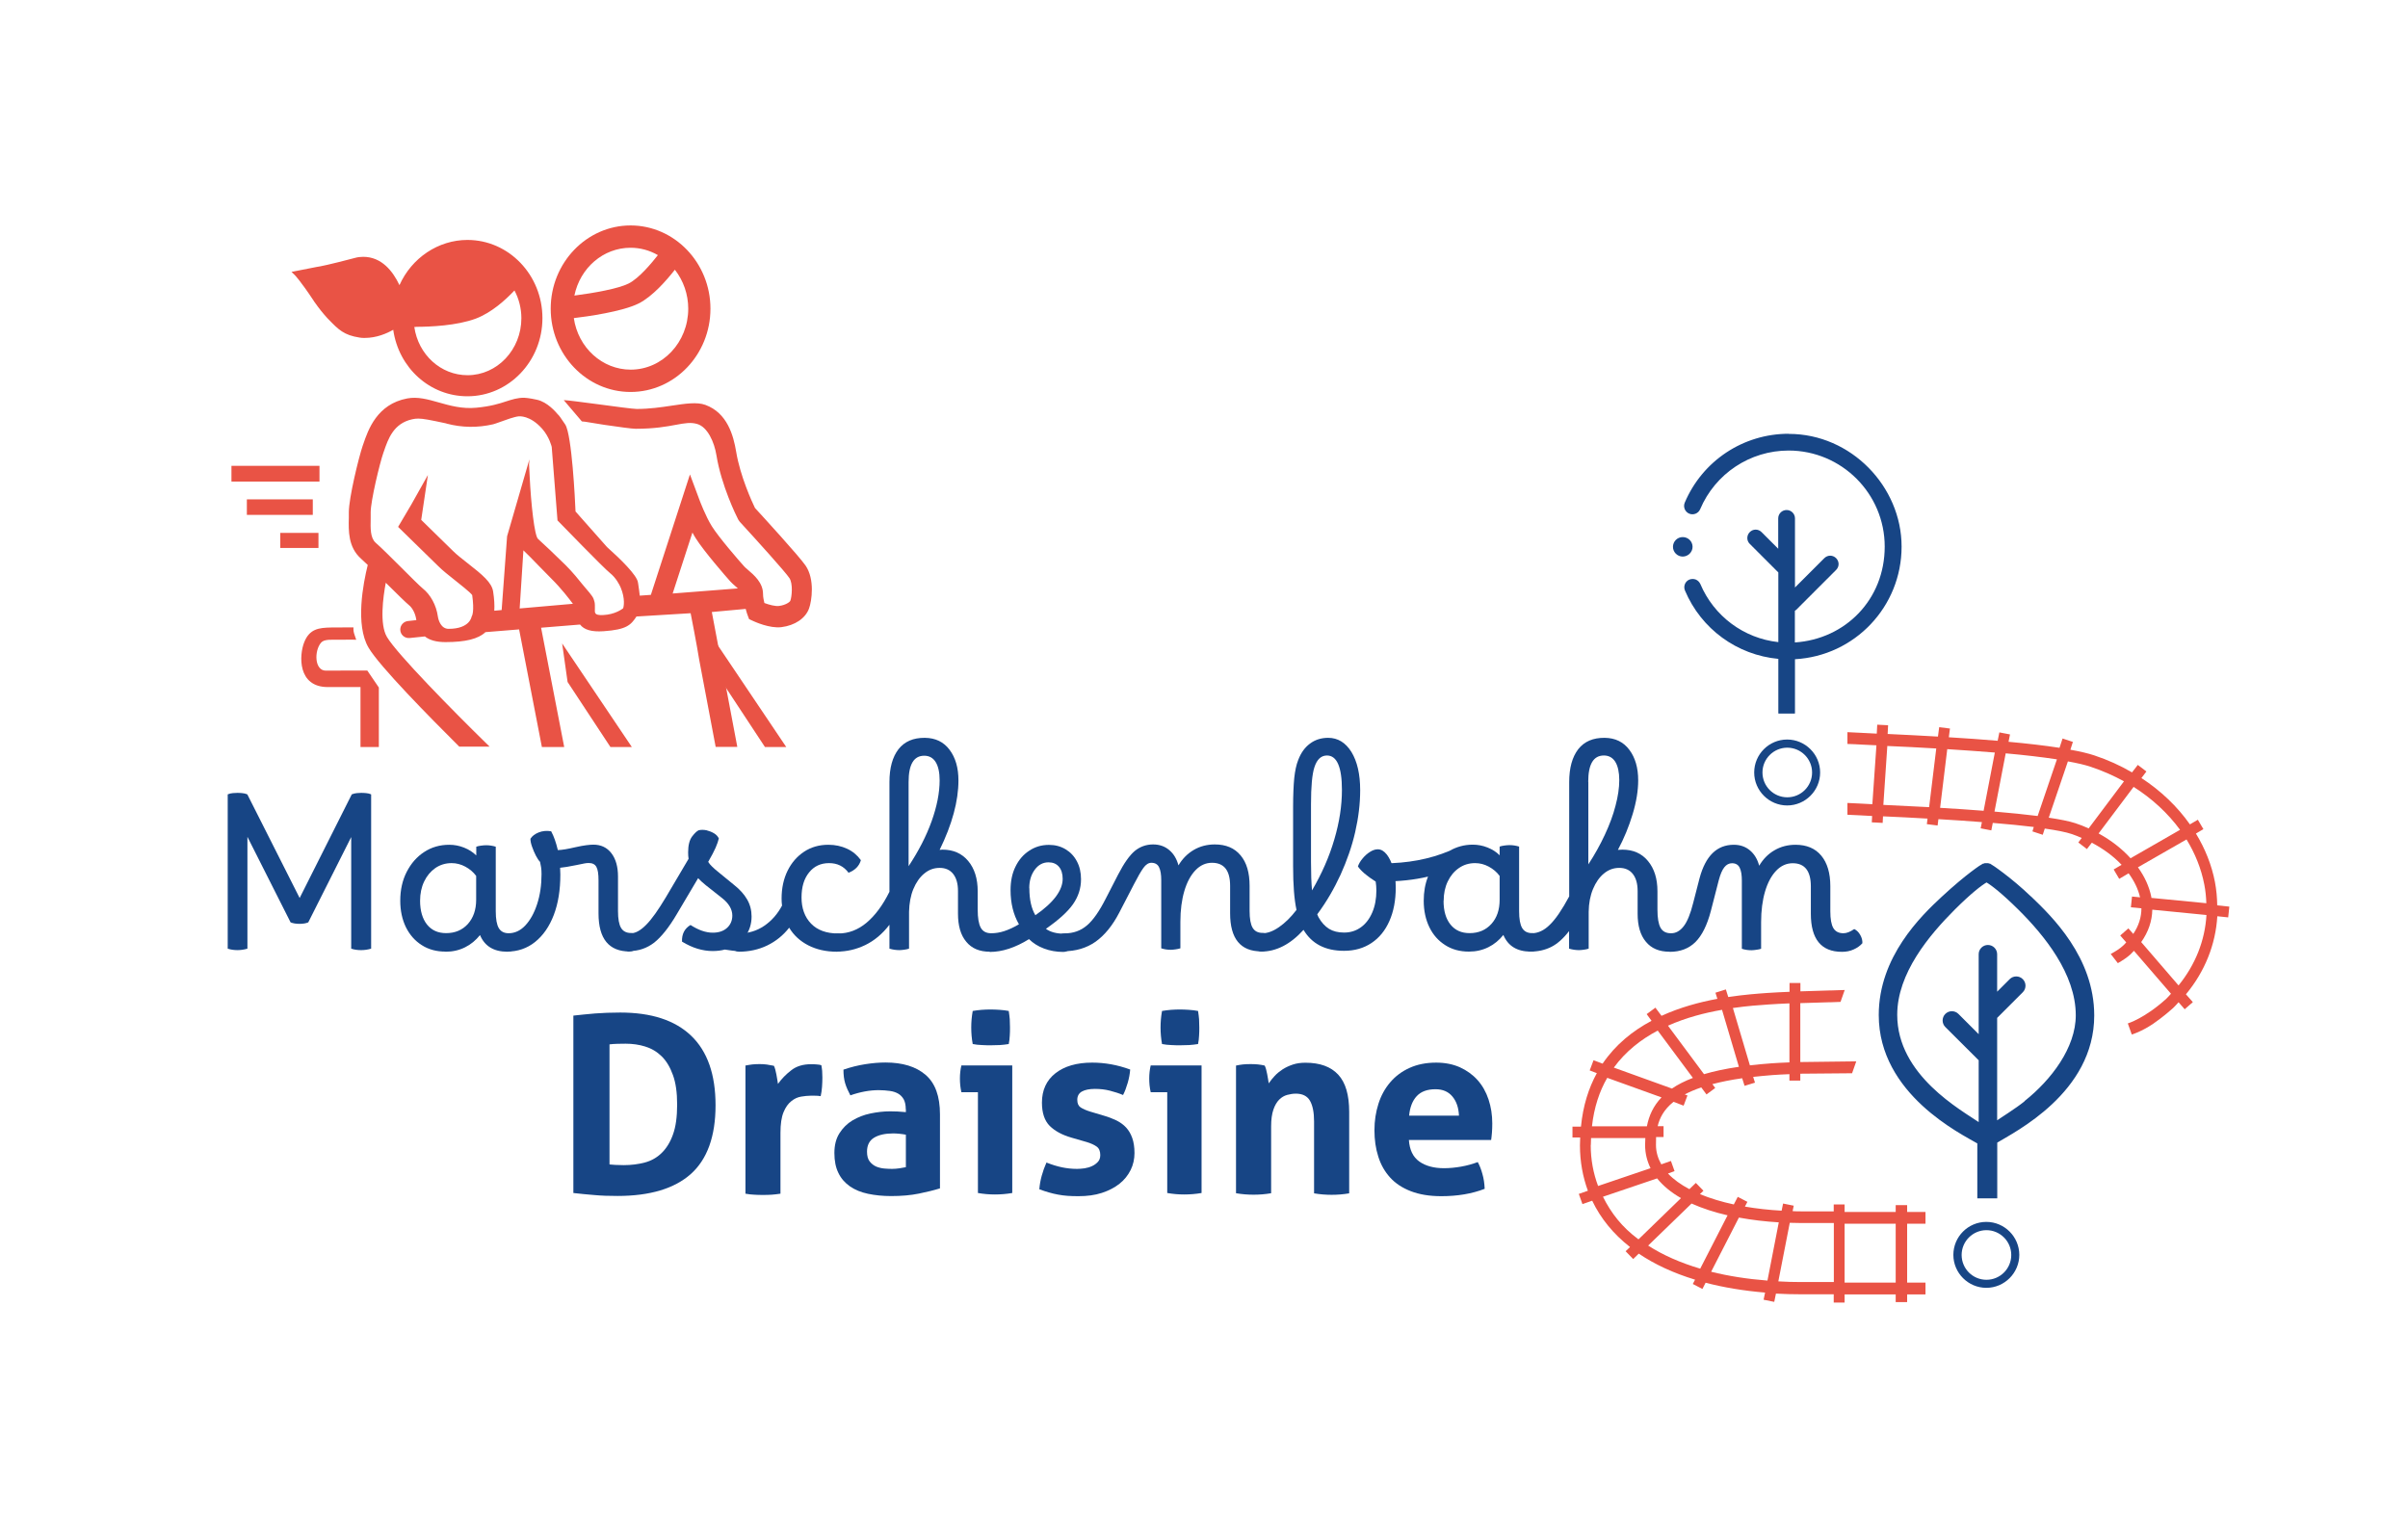 <?xml version="1.0" encoding="UTF-8"?>
<svg xmlns="http://www.w3.org/2000/svg" xmlns:xlink="http://www.w3.org/1999/xlink" id="Ebene_1" data-name="Ebene 1" viewBox="0 0 212.55 133.78">
  <defs>
    <style>
      .cls-1, .cls-2 {
        fill: none;
      }

      .cls-3 {
        fill: #174585;
      }

      .cls-4 {
        fill: #e95345;
      }

      .cls-2 {
        stroke: #174585;
        stroke-miterlimit: 10;
        stroke-width: .25px;
      }

      .cls-5 {
        clip-path: url(#clippath);
      }
    </style>
    <clipPath id="clippath">
      <rect class="cls-1" width="212.55" height="133.78"></rect>
    </clipPath>
  </defs>
  <g class="cls-5">
    <path class="cls-3" d="M20.97,83.87c-.31,0-.6-.04-.87-.13v-13.62c.15-.06.3-.1.45-.11.15-.01.28-.02.38-.02.14,0,.29,0,.44.02.16.01.31.05.46.11l4.62,9.15,4.6-9.15c.16-.06.31-.1.45-.11.14-.01.26-.02.36-.02.14,0,.29,0,.45.02.16.01.31.05.45.11v13.62c-.3.09-.6.13-.89.13-.32,0-.6-.04-.87-.13v-9.85l-3.79,7.53c-.21.09-.47.13-.77.13s-.57-.04-.79-.13l-3.81-7.55v9.87c-.3.09-.6.13-.89.13"></path>
    <path class="cls-3" d="M37.08,79.51c0,.89.21,1.59.61,2.1.41.51.97.76,1.69.76.79,0,1.43-.27,1.92-.81.48-.54.73-1.25.73-2.13v-2.11c-.25-.34-.57-.61-.96-.82-.39-.21-.79-.31-1.21-.31-.54,0-1.02.15-1.44.44-.41.29-.74.68-.98,1.18-.24.5-.36,1.07-.36,1.71M39.31,84c-.79,0-1.49-.19-2.08-.57-.6-.38-1.06-.9-1.4-1.58-.33-.68-.5-1.46-.5-2.34,0-.96.19-1.81.57-2.55.38-.74.89-1.33,1.54-1.75.65-.43,1.39-.64,2.22-.64.44,0,.87.08,1.3.25.43.17.78.4,1.08.69v-.77c.11-.04.25-.07.4-.09.15-.02.31-.04.47-.04.3,0,.59.05.85.13v5.7c0,.69.09,1.19.27,1.49.18.3.47.45.88.45.18,0,.31.07.41.23.09.15.14.35.14.61,0,.2-.05.38-.16.55-.11.16-.28.24-.52.24-1.19,0-2-.49-2.41-1.47-.37.46-.81.83-1.32,1.08-.52.26-1.09.39-1.72.39"></path>
    <path class="cls-3" d="M44.76,84c-.16,0-.3-.07-.4-.22-.1-.15-.15-.35-.15-.59,0-.54.23-.81.68-.81.55,0,1.05-.23,1.48-.69.43-.46.78-1.08,1.04-1.88.26-.79.39-1.67.39-2.64,0-.23-.01-.43-.04-.62-.03-.19-.06-.35-.09-.47-.11-.11-.24-.3-.37-.55-.13-.25-.24-.52-.34-.8-.1-.28-.14-.51-.14-.69.15-.24.39-.42.73-.56.33-.13.7-.17,1.1-.1.24.44.43.99.59,1.66.38-.01.89-.1,1.53-.25.4-.09.73-.15.97-.18.24-.03.45-.05.63-.05.68,0,1.21.25,1.6.76.39.51.58,1.2.58,2.06v3.04c0,.69.09,1.19.27,1.49.18.3.48.45.88.45.18,0,.31.07.41.23.1.15.14.35.14.61,0,.2-.05.38-.16.55-.11.16-.28.24-.52.24-1.82,0-2.74-1.12-2.74-3.36v-2.92c0-.57-.06-.96-.19-1.19-.13-.23-.35-.34-.68-.34-.11,0-.24.01-.38.04-.14.03-.38.08-.74.15-.62.13-1.08.2-1.4.23.01.2.02.4.02.6,0,1.36-.19,2.55-.58,3.57-.39,1.02-.94,1.81-1.65,2.38-.71.57-1.54.85-2.48.85"></path>
    <path class="cls-3" d="M55.57,84c-.16,0-.29-.07-.4-.22-.1-.15-.15-.35-.15-.59,0-.54.23-.81.68-.81.4,0,.85-.25,1.34-.75.49-.49,1.06-1.3,1.72-2.4l2.02-3.42c-.03-.17-.04-.37-.04-.57,0-.63.12-1.09.35-1.4.23-.3.42-.48.58-.55.21-.05.44-.05.69,0,.24.06.47.15.67.27.2.12.34.28.42.45-.05.23-.15.5-.28.81-.14.32-.36.74-.66,1.26.09.14.2.28.34.41.14.14.31.29.51.45l1.43,1.17c.52.41.9.84,1.16,1.29.26.45.39.95.39,1.5,0,.67-.19,1.26-.57,1.77.06.14.09.3.09.49,0,.24-.06.43-.18.57-.12.15-.29.22-.5.22-.2,0-.4-.01-.58-.04-.19-.03-.4-.06-.62-.09-.34.09-.7.13-1.08.13-.44,0-.88-.07-1.32-.2-.44-.13-.9-.34-1.38-.63-.03-.67.23-1.16.75-1.47.69.45,1.35.68,1.96.68.53,0,.95-.14,1.26-.42.31-.28.47-.65.47-1.09,0-.55-.3-1.07-.91-1.55l-1.43-1.13c-.25-.2-.48-.41-.68-.62l-1.89,3.19c-.69,1.17-1.36,2-1.99,2.5-.64.49-1.36.74-2.18.74"></path>
    <path class="cls-3" d="M65.18,84c-.18,0-.32-.07-.42-.22-.11-.15-.16-.35-.16-.59,0-.25.06-.45.19-.59.13-.14.29-.21.49-.21.79,0,1.52-.22,2.17-.66.65-.44,1.18-1.04,1.58-1.79-.03-.2-.04-.41-.04-.62,0-.93.18-1.75.53-2.46.35-.71.84-1.27,1.46-1.68.62-.41,1.34-.61,2.14-.61.6,0,1.15.12,1.65.35.5.23.9.57,1.22,1.01-.15.52-.52.89-1.09,1.11-.42-.57-.99-.85-1.72-.85s-1.32.27-1.76.82c-.45.55-.67,1.28-.67,2.22s.28,1.72.84,2.3c.56.58,1.36.87,2.39.87.16,0,.3.08.41.24.11.16.16.35.16.59s-.06.43-.18.57c-.12.14-.29.21-.5.21-.96,0-1.79-.19-2.52-.56-.72-.37-1.29-.89-1.69-1.56-.53.68-1.18,1.2-1.94,1.57-.77.37-1.61.55-2.53.55"></path>
    <path class="cls-3" d="M80.2,69.02v7.44c.88-1.33,1.56-2.65,2.03-3.96.47-1.31.71-2.52.71-3.62,0-.7-.12-1.24-.35-1.61-.23-.37-.57-.56-1.01-.56-.92,0-1.38.77-1.38,2.32M73.87,84c-.16,0-.3-.07-.41-.22-.11-.15-.16-.35-.16-.59,0-.53.23-.79.7-.79.9,0,1.74-.32,2.49-.95.76-.64,1.43-1.54,2.02-2.73v-9.68c0-1.26.27-2.22.8-2.91.54-.68,1.31-1.01,2.33-1,.93.01,1.66.36,2.18,1.06.52.69.78,1.59.78,2.7,0,1.83-.56,3.88-1.66,6.13.09-.01.17-.02.26-.02.94,0,1.7.33,2.26,1,.56.67.84,1.56.84,2.68v1.62c0,.73.09,1.26.27,1.59.18.33.49.49.92.49.2,0,.35.08.43.24.09.16.13.36.13.6s-.06.43-.18.57c-.12.15-.29.22-.5.22-.91,0-1.6-.29-2.08-.88-.49-.58-.73-1.41-.73-2.48v-2c0-.64-.14-1.14-.42-1.5-.28-.36-.68-.54-1.2-.54s-.96.17-1.36.5c-.4.33-.72.79-.96,1.37-.24.58-.36,1.25-.38,2v3.26c-.12.04-.26.07-.41.09-.15.02-.3.04-.43.04-.29,0-.59-.04-.89-.13v-2.11c-.62.81-1.33,1.4-2.13,1.79-.81.39-1.64.58-2.51.58"></path>
    <path class="cls-3" d="M90.86,78.41c0,1,.18,1.79.53,2.38.82-.57,1.42-1.12,1.82-1.66.4-.54.59-1.06.59-1.55,0-.45-.11-.81-.33-1.07-.22-.26-.53-.39-.92-.39-.49,0-.9.22-1.22.66-.32.44-.48.98-.48,1.62M87.38,84c-.16,0-.29-.07-.4-.22-.1-.15-.15-.35-.15-.59,0-.54.23-.81.68-.81.36,0,.74-.06,1.11-.18.38-.12.82-.32,1.32-.61-.49-.85-.74-1.86-.74-3.02,0-.78.14-1.47.43-2.06.29-.6.69-1.07,1.21-1.41.52-.35,1.1-.52,1.75-.52.55,0,1.04.13,1.47.39.43.26.76.61,1,1.07.24.45.36.98.36,1.57,0,.81-.24,1.54-.71,2.21-.47.67-1.27,1.39-2.39,2.17.4.29.94.43,1.62.43.18,0,.31.08.42.23.1.15.15.35.15.6s-.06.43-.17.57c-.11.14-.28.21-.49.21-.6,0-1.17-.1-1.7-.3-.53-.2-.97-.48-1.32-.83-1.21.75-2.36,1.13-3.47,1.13"></path>
    <path class="cls-3" d="M93.86,84c-.16,0-.29-.07-.4-.22-.1-.15-.15-.35-.15-.59,0-.25.06-.45.18-.59.12-.14.28-.21.48-.21.77,0,1.42-.23,1.97-.7.55-.46,1.11-1.27,1.69-2.42l1.06-2.06c.52-1.01,1.01-1.7,1.47-2.09.46-.38,1.01-.58,1.62-.58.57,0,1.04.17,1.43.5s.66.78.81,1.35c.35-.59.81-1.05,1.36-1.37.55-.32,1.17-.48,1.85-.48.98,0,1.74.32,2.27.96.54.64.8,1.54.8,2.7v2.21c0,.69.09,1.19.27,1.49.18.3.47.45.88.45.18,0,.31.07.41.23s.14.35.14.61c0,.2-.05.38-.16.55-.11.16-.28.24-.52.24-1.82,0-2.74-1.12-2.74-3.36v-2.42c0-1.36-.53-2.04-1.6-2.04-.55,0-1.04.22-1.46.66-.42.44-.75,1.05-.98,1.83-.23.78-.35,1.69-.35,2.72v2.34c-.13.04-.26.07-.41.09-.15.02-.3.04-.43.04-.3,0-.58-.04-.85-.13v-6.02c0-.49-.06-.87-.19-1.13-.12-.26-.35-.4-.68-.4-.25,0-.49.15-.71.46-.22.31-.49.78-.82,1.42l-1.3,2.51c-.6,1.16-1.31,2.02-2.1,2.58-.8.56-1.75.84-2.84.84"></path>
    <path class="cls-3" d="M115.72,76.09c0,1.02.03,1.85.09,2.51.87-1.49,1.53-2.99,1.97-4.51.45-1.52.67-2.97.67-4.36,0-2.02-.44-3.04-1.32-3.04-.52,0-.89.35-1.11,1.04-.2.61-.3,1.7-.3,3.26v5.09ZM111.33,84c-.16,0-.29-.07-.4-.22-.1-.15-.15-.35-.15-.59,0-.25.06-.45.18-.59.12-.15.28-.22.48-.22.45,0,.94-.18,1.47-.55.53-.37,1.04-.87,1.53-1.51-.2-.92-.3-2.2-.3-3.85v-5.25c0-1.04.04-1.89.1-2.53.07-.64.18-1.18.35-1.6.24-.63.58-1.11,1.04-1.45.45-.34.99-.51,1.6-.51.86,0,1.54.42,2.06,1.25.51.84.77,1.96.77,3.37,0,1.2-.15,2.43-.44,3.7-.29,1.27-.73,2.52-1.29,3.76-.57,1.24-1.25,2.41-2.06,3.5.04.09.08.17.11.25.26.47.58.81.93,1.03.36.22.8.33,1.33.33.57,0,1.06-.16,1.49-.47.43-.31.76-.75,1-1.31.24-.56.36-1.21.36-1.93,0-.26-.02-.53-.06-.79-.79-.5-1.31-.95-1.57-1.34.09-.25.23-.49.43-.72.19-.23.41-.42.65-.57.24-.15.46-.22.68-.22.29,0,.55.16.79.46.24.31.43.72.57,1.23.15.51.22,1.07.22,1.69,0,1.13-.19,2.12-.56,2.95-.37.84-.9,1.49-1.58,1.94-.69.46-1.49.69-2.43.69-1.65,0-2.84-.62-3.57-1.85-1.16,1.28-2.41,1.92-3.75,1.92"></path>
    <path class="cls-3" d="M127.42,79.51c0,.89.2,1.59.61,2.1.41.51.97.76,1.69.76.79,0,1.43-.27,1.92-.81.49-.54.73-1.25.73-2.13v-2.11c-.25-.34-.57-.61-.96-.82-.39-.21-.79-.31-1.21-.31-.54,0-1.02.15-1.43.44-.42.29-.74.68-.98,1.18-.24.5-.36,1.07-.36,1.71M129.65,84c-.79,0-1.49-.19-2.08-.57-.6-.38-1.07-.9-1.4-1.58s-.5-1.46-.5-2.34c0-.77.12-1.48.38-2.13-1.22.29-2.54.43-3.96.43-.19,0-.34-.08-.45-.24-.11-.16-.17-.35-.17-.59,0-.52.21-.77.62-.77,2.13,0,4.08-.36,5.85-1.1.63-.36,1.31-.55,2.06-.55.44,0,.87.08,1.3.25.43.17.79.4,1.07.69v-.77c.11-.04.25-.07.4-.09.15-.02.31-.04.47-.04.3,0,.59.05.85.13v5.7c0,.69.09,1.19.27,1.49.18.3.47.45.88.45.18,0,.31.07.41.23.1.15.14.35.14.61,0,.2-.05.38-.16.55-.11.16-.28.24-.52.24-1.19,0-2-.49-2.41-1.47-.37.46-.81.83-1.32,1.08-.52.26-1.09.39-1.72.39"></path>
    <path class="cls-3" d="M140.2,69.02v7.28c.57-.87,1.05-1.74,1.46-2.62.41-.88.73-1.73.94-2.56.22-.82.33-1.58.33-2.26s-.12-1.24-.35-1.61c-.23-.37-.57-.56-1.01-.56-.92,0-1.38.77-1.38,2.32M135.1,84c-.16,0-.29-.07-.4-.22-.1-.15-.15-.35-.15-.59,0-.25.06-.45.18-.59.12-.15.28-.22.48-.22.55,0,1.09-.25,1.59-.75.51-.49,1.08-1.33,1.71-2.5v-10.09c0-1.26.27-2.22.8-2.91.54-.68,1.31-1.01,2.33-1,.93.01,1.66.36,2.18,1.06.52.69.78,1.59.78,2.7,0,.89-.16,1.89-.49,2.98-.33,1.09-.76,2.14-1.3,3.15.12-.01.26-.02.4-.02.94,0,1.7.33,2.25,1,.56.67.84,1.56.84,2.68v1.62c0,.73.09,1.26.27,1.59.18.33.49.49.91.49.2,0,.35.08.43.24.09.16.13.36.13.6s-.06.43-.18.57c-.12.15-.29.22-.5.22-.9,0-1.6-.29-2.08-.88-.49-.58-.73-1.41-.73-2.48v-2c0-.64-.14-1.14-.42-1.5-.28-.36-.68-.54-1.2-.54s-.96.17-1.36.5c-.4.33-.72.79-.96,1.37-.24.58-.37,1.25-.38,2v3.26c-.12.04-.26.07-.41.09-.15.02-.3.04-.43.04-.29,0-.58-.04-.89-.13v-1.55c-.52.67-1.04,1.13-1.58,1.4-.54.27-1.15.41-1.84.41"></path>
    <path class="cls-3" d="M147.39,84c-.16,0-.29-.07-.4-.22-.1-.15-.15-.35-.15-.59,0-.54.23-.81.68-.81.4,0,.77-.2,1.09-.61.32-.41.6-1.09.84-2.05l.57-2.21c.53-1.96,1.53-2.94,3.02-2.94.57,0,1.04.17,1.43.5.39.33.66.78.81,1.35.35-.59.8-1.05,1.36-1.37.55-.32,1.17-.48,1.85-.48.98,0,1.74.32,2.27.96.53.64.8,1.54.8,2.7v2.21c0,.69.09,1.19.27,1.49.18.3.48.45.88.45.14,0,.29-.03.45-.09.16-.06.33-.16.51-.28.21.1.39.27.53.52.14.24.2.49.19.73-.2.23-.46.41-.77.55-.31.14-.65.21-1.02.21h-.02c-1.82,0-2.74-1.12-2.74-3.36v-2.42c0-1.36-.54-2.04-1.6-2.04-.55,0-1.04.22-1.46.66-.42.44-.75,1.05-.98,1.83-.23.78-.35,1.69-.35,2.72v2.34c-.12.04-.26.07-.42.09-.15.02-.29.04-.43.04-.3,0-.58-.04-.85-.13v-6.02c0-.49-.06-.87-.19-1.13-.12-.26-.35-.4-.68-.4-.26,0-.49.12-.68.36-.19.24-.35.62-.49,1.15l-.7,2.72c-.33,1.25-.78,2.15-1.36,2.73-.58.57-1.33.86-2.26.86"></path>
    <path class="cls-3" d="M53.81,102.79c.13.01.3.03.5.04.2.01.45.02.74.02.67,0,1.29-.08,1.86-.23.57-.15,1.07-.43,1.49-.84.42-.41.76-.95,1-1.63.25-.68.37-1.56.37-2.64s-.12-1.92-.37-2.61c-.25-.7-.58-1.25-1-1.66-.42-.41-.9-.69-1.45-.86-.54-.17-1.12-.25-1.73-.25-.2,0-.44,0-.71.01-.27,0-.51.03-.71.05v10.59ZM50.61,89.65c.61-.07,1.25-.13,1.92-.19.67-.05,1.41-.08,2.22-.08,2.75,0,4.83.68,6.26,2.05,1.43,1.37,2.15,3.41,2.15,6.14s-.73,4.76-2.18,6.06c-1.45,1.29-3.61,1.94-6.47,1.94-.74,0-1.42-.02-2.05-.08-.62-.05-1.24-.11-1.85-.18v-15.67Z"></path>
    <path class="cls-3" d="M65.79,94.06c.22-.04.43-.08.62-.1.2-.02.41-.03.64-.03.22,0,.43.01.64.04.21.03.42.07.62.11.04.07.08.18.12.32.04.14.07.28.1.44.03.15.05.31.08.46.02.15.04.28.06.38.32-.45.71-.85,1.18-1.21.46-.36,1.05-.53,1.74-.53.15,0,.31,0,.5.02.19.01.33.04.41.07.03.15.05.31.07.5.01.19.02.38.02.59,0,.25-.01.52-.03.81-.02.29-.06.57-.12.83-.16-.03-.34-.04-.53-.04h-.36c-.25,0-.52.03-.83.08-.31.05-.6.18-.87.4-.28.22-.51.54-.69.98-.18.44-.27,1.04-.27,1.83v5.36c-.26.04-.52.07-.79.09-.26.02-.51.02-.76.02s-.5,0-.75-.02c-.25-.01-.52-.04-.79-.09v-11.28Z"></path>
    <path class="cls-3" d="M79.95,100.16c-.17-.03-.36-.06-.57-.08-.2-.02-.39-.03-.54-.03-.71,0-1.28.13-1.69.38-.41.25-.62.66-.62,1.23,0,.38.08.67.24.87.16.2.35.35.58.45.23.09.47.15.72.17.25.02.48.03.67.03.22,0,.43-.02.65-.05.22-.04.41-.07.57-.1v-2.88ZM79.95,97.91c0-.35-.06-.63-.17-.85-.12-.22-.28-.39-.48-.51-.2-.12-.45-.21-.75-.25-.3-.04-.63-.07-.99-.07-.78,0-1.62.15-2.5.46-.2-.38-.36-.73-.46-1.07-.1-.33-.15-.73-.15-1.2.64-.22,1.28-.38,1.92-.48.64-.1,1.23-.15,1.79-.15,1.51,0,2.69.36,3.54,1.09.85.73,1.27,1.89,1.27,3.49v6.53c-.51.16-1.12.31-1.85.46-.73.15-1.55.22-2.46.22-.74,0-1.42-.07-2.04-.2-.62-.13-1.15-.35-1.59-.65-.44-.31-.79-.7-1.02-1.18-.24-.48-.36-1.07-.36-1.77s.15-1.28.45-1.75c.3-.47.68-.85,1.15-1.13.47-.28,1-.49,1.58-.61s1.16-.19,1.74-.19c.42,0,.88.02,1.39.07v-.26Z"></path>
    <path class="cls-3" d="M85.86,92.16c-.09-.49-.13-.98-.13-1.46s.04-.95.13-1.46c.25-.04.51-.08.79-.1.28-.02.54-.03.77-.03.25,0,.52.01.81.03.29.02.56.05.81.1.04.25.07.49.09.73.01.24.02.48.02.73,0,.23,0,.47-.02.72-.01.25-.04.49-.09.74-.25.04-.51.07-.79.09-.28.01-.55.02-.79.02-.23,0-.49,0-.78-.02-.29-.01-.56-.04-.81-.09M86.32,96.41h-1.46c-.04-.19-.08-.39-.1-.6-.02-.21-.03-.41-.03-.6,0-.39.04-.78.13-1.16h4.49v11.26c-.52.09-1.03.13-1.53.13s-.98-.04-1.5-.13v-8.91Z"></path>
    <path class="cls-3" d="M94.57,100.42c-.81-.23-1.45-.58-1.91-1.03-.46-.46-.69-1.15-.69-2.06,0-1.1.4-1.97,1.19-2.59.79-.62,1.87-.94,3.24-.94.57,0,1.12.05,1.68.15.55.1,1.11.25,1.68.46-.03.38-.1.77-.22,1.18-.12.41-.25.76-.41,1.07-.35-.15-.73-.27-1.15-.38-.42-.11-.87-.16-1.33-.16-.49,0-.88.08-1.15.23s-.41.4-.41.73.1.54.29.67c.2.13.48.26.84.37l1.24.37c.41.12.77.26,1.1.42.33.17.61.37.84.62.23.25.41.55.54.92.13.36.2.81.2,1.33s-.11,1.04-.34,1.5-.55.87-.98,1.21c-.43.34-.95.61-1.56.81-.61.2-1.3.29-2.07.29-.35,0-.67-.01-.96-.03s-.57-.06-.84-.11c-.27-.05-.53-.11-.8-.19-.26-.07-.54-.17-.85-.28.03-.39.1-.79.21-1.19.11-.4.25-.79.42-1.17.48.19.93.33,1.36.42.43.09.88.14,1.34.14.2,0,.43-.02.66-.05.24-.04.46-.1.67-.2.2-.09.37-.22.51-.37s.21-.35.21-.6c0-.35-.11-.6-.32-.75-.21-.15-.51-.29-.88-.4l-1.35-.39Z"></path>
    <path class="cls-3" d="M102.57,92.16c-.09-.49-.13-.98-.13-1.46s.04-.95.13-1.46c.25-.04.51-.08.79-.1.28-.02.54-.03.77-.03.25,0,.52.01.81.03.29.02.56.05.81.1.04.25.07.49.09.73.01.24.02.48.02.73,0,.23,0,.47-.02.72-.01.25-.04.49-.09.74-.25.04-.51.07-.79.09-.28.01-.55.02-.79.02-.23,0-.49,0-.78-.02-.29-.01-.56-.04-.81-.09M103.03,96.41h-1.46c-.04-.19-.08-.39-.1-.6-.02-.21-.03-.41-.03-.6,0-.39.04-.78.13-1.16h4.49v11.26c-.52.09-1.03.13-1.53.13s-.98-.04-1.5-.13v-8.91Z"></path>
    <path class="cls-3" d="M109.1,94.06c.2-.04.41-.08.61-.1.2-.02.43-.03.68-.03s.46.01.65.03c.19.02.38.05.59.1.04.07.08.18.12.31.04.14.07.28.1.44.03.15.05.3.08.45.02.14.04.27.06.37.15-.22.32-.44.52-.65.2-.22.44-.41.71-.59.27-.17.57-.31.9-.42.33-.11.7-.16,1.11-.16,1.28,0,2.24.35,2.89,1.05.65.7.97,1.79.97,3.29v7.19c-.52.09-1.04.13-1.55.13s-1.03-.04-1.55-.13v-6.36c0-.78-.12-1.39-.36-1.81-.24-.42-.66-.63-1.25-.63-.25,0-.5.04-.76.11-.26.07-.5.21-.71.42-.21.21-.38.5-.51.88-.13.38-.2.87-.2,1.48v5.9c-.52.09-1.04.13-1.55.13s-1.02-.04-1.55-.13v-11.26Z"></path>
    <path class="cls-3" d="M128.78,98.48c-.03-.7-.22-1.26-.58-1.69-.36-.43-.85-.64-1.49-.64-.73,0-1.28.2-1.66.61-.38.41-.6.98-.67,1.72h4.4ZM124.36,100.63c.06.87.36,1.5.92,1.9.55.39,1.28.59,2.18.59.49,0,1-.05,1.51-.14.52-.09,1.01-.23,1.47-.4.16.29.3.64.41,1.05.12.41.18.84.2,1.31-1.13.44-2.41.65-3.83.65-1.05,0-1.94-.15-2.69-.44-.75-.29-1.36-.69-1.83-1.21-.47-.52-.82-1.13-1.04-1.84-.23-.71-.34-1.49-.34-2.33s.12-1.6.35-2.33c.23-.73.58-1.36,1.04-1.9.46-.54,1.02-.96,1.7-1.27.68-.31,1.46-.47,2.36-.47.78,0,1.48.14,2.09.41.61.28,1.13.65,1.56,1.13s.75,1.05.97,1.71c.22.66.33,1.37.33,2.12,0,.28-.01.55-.03.82-.02.27-.05.48-.07.64h-7.23Z"></path>
    <path class="cls-4" d="M56.37,26.79c1.22-.61,2.47-2.05,3.2-2.98.76.97,1.18,2.18,1.18,3.44,0,2.97-2.28,5.38-5.08,5.38-2.51,0-4.64-1.94-5.02-4.55,1.2-.14,4.27-.57,5.72-1.29M55.66,21.87c.84,0,1.67.22,2.41.65-.5.64-1.66,2.05-2.59,2.51-.89.45-3.07.84-4.78,1.06.51-2.46,2.56-4.22,4.96-4.22M55.66,34.6c3.89,0,7.05-3.3,7.05-7.35s-3.17-7.35-7.05-7.35-7.05,3.3-7.05,7.35,3.16,7.35,7.05,7.35"></path>
    <path class="cls-4" d="M36.71,28.85c1.26,0,3.62-.1,5.3-.73,1.36-.52,2.57-1.6,3.4-2.48.4.75.61,1.59.61,2.45,0,2.77-2.13,5.03-4.75,5.03-2.37,0-4.35-1.82-4.7-4.26h.14ZM27.71,26.59c.52.73.75,1.01,1.19,1.5l.1.1c.88.91,1.36,1.4,2.75,1.61.18.03.25.03.44.03,1.06,0,1.96-.4,2.52-.72.48,3.37,3.24,5.87,6.55,5.87,3.65,0,6.62-3.09,6.62-6.9s-2.97-6.9-6.62-6.9c-2.57,0-4.92,1.58-6,3.99-.58-1.23-1.57-2.5-3.2-2.5-.25,0-.5.03-.74.1-2.2.58-3.14.77-3.35.79l-2.24.44.29.28s.48.47,1.69,2.3"></path>
    <path class="cls-4" d="M59.38,52.37l1.74-5.36c.1.18.19.35.29.5.72,1.15,2.69,3.41,3.05,3.81.12.13.28.28.49.46.04.04.11.09.18.16l-5.76.45ZM55,53.7c-.12.09-.73.54-1.74.59-.44.03-.62-.05-.68-.12-.09-.09-.08-.27-.07-.48,0-.17.01-.36-.03-.55-.11-.42-.15-.48-.86-1.31-.04-.05-.11-.14-.21-.25-.3-.38-.87-1.08-1.47-1.68-.9-.89-1.97-1.9-2.45-2.33-.31-.27-.62-3.05-.74-5.58l-.05-.98h0s.03-.46.03-.46l-1.97,6.79-.48,6.51-.65.06c.03-.48,0-1.03-.1-1.68-.11-.8-.93-1.48-2.26-2.52-.47-.37-.96-.75-1.27-1.06l-2.82-2.76.59-3.96-1.46,2.6-1.17,1.98,3.55,3.47c.38.38.89.78,1.43,1.21.39.31,1.41,1.11,1.56,1.34.2,1.43,0,1.83-.05,1.89,0,0-.13,1.09-2.03,1.09-.67,0-.9-.75-.95-1.09-.14-1-.64-1.92-1.34-2.48-.23-.18-1.18-1.13-1.87-1.82-.88-.87-1.78-1.78-2.28-2.21-.48-.43-.46-1.26-.44-2.15,0-.18,0-.36,0-.54,0-1.02.81-4.37,1.12-5.25l.04-.11c.38-1.11.85-2.49,2.51-2.85.18-.04.33-.06.53-.06.43,0,1.04.12,2.44.42l.09.03c1.34.35,2.71.37,4.09.05.12-.03.34-.11.62-.21.52-.19,1.23-.45,1.63-.49.04,0,.99-.11,2.06,1.09.65.73.85,1.61.85,1.61l.51,6.49.05.05c.17.17,4.05,4.18,4.59,4.6.52.41.84,1.04.94,1.28.41.98.27,1.69.21,1.83M45.87,53.71l.33-5.13c.29.27.81.8,1.35,1.36.39.4.78.8,1.11,1.13.88.87,1.58,1.79,1.91,2.23l-4.7.41ZM62.88,54.02l2.94-.27c.08.31.16.53.17.55l.13.35.32.15c.15.07,1.48.69,2.54.56,1.18-.15,2.11-.77,2.43-1.64.25-.68.52-2.59-.3-3.79-.56-.82-3.77-4.33-4.47-5.09-.25-.51-1.31-2.82-1.66-4.96-.24-1.44-.78-3.43-2.72-4.14-.74-.27-1.78-.11-2.98.07-.92.14-1.97.29-3.08.29-.31,0-1.97-.22-3.44-.42-1.46-.19-2.72-.36-3-.36l1.6,1.88c.25,0,.95.15,1.97.3,1.25.18,2.44.35,2.78.35,1.65,0,2.75-.2,3.55-.35.8-.15,1.33-.24,1.89-.07.9.27,1.5,1.58,1.69,2.77.43,2.65,1.75,5.34,1.92,5.66l.13.19c1.55,1.69,4,4.4,4.39,4.98.32.48.22,1.63.08,2-.04.1-.38.38-1,.46-.33.04-.86-.1-1.29-.26-.05-.21-.12-.52-.12-.8,0-.99-.78-1.66-1.38-2.17-.12-.1-.22-.19-.29-.27-.44-.48-2.27-2.6-2.85-3.54-.55-.88-1.05-2.22-1.06-2.24l-.87-2.33-3.45,10.63-.98.07c-.03-.3-.08-.65-.14-1.05l-.02-.12c-.09-.64-1.53-2.05-2.73-3.12l-2.78-3.14c-.04-.97-.32-6.78-.91-7.68-.39-.59-.56-.82-.66-.9-.16-.19-.91-1.08-1.82-1.28-.7-.16-1.12-.18-1.15-.18-.59,0-1.05.15-1.58.32-.61.2-1.36.44-2.63.56-1.26.12-2.32-.18-3.34-.47-.95-.27-1.85-.52-2.76-.35-2.68.5-3.46,2.79-3.88,4.02l-.06.17c-.34,1-1.22,4.58-1.22,5.86,0,.15,0,.3,0,.49-.03,1.15-.06,2.59,1.07,3.6.15.14.36.33.6.56-.4,1.61-1.12,5.28.07,7.3.96,1.64,5.4,6.14,7.95,8.68l.06.06h2.68l-.37-.36c-2.82-2.76-7.83-7.84-8.7-9.33-.66-1.12-.34-3.49-.1-4.78l.02.02c1.07,1.06,1.74,1.72,2.02,1.95.32.25.58.77.65,1.28,0,.02,0,.03.01.05l-.74.08c-.38.04-.68.36-.68.75,0,.45.38.79.83.75l1.34-.14c.43.34,1.03.5,1.82.5,1.77,0,2.9-.28,3.53-.88l2.97-.24,2.01,10.38h1.97l-2.04-10.53,3.44-.28c.36.47,1.03.66,2.07.59,2.03-.14,2.41-.54,2.91-1.3l4.78-.29s.55,2.79.76,4.13l1.45,7.67h1.91l-2.25-11.91Z"></path>
    <rect class="cls-4" x="21.79" y="44.08" width="5.82" height="1.37"></rect>
    <rect class="cls-4" x="20.43" y="41.12" width="7.77" height="1.39"></rect>
    <rect class="cls-4" x="24.74" y="47.04" width="3.37" height="1.33"></rect>
    <polygon class="cls-4" points="63.74 60.2 67.52 65.94 69.4 65.94 63.25 56.8 63.74 60.2"></polygon>
    <polygon class="cls-4" points="50.1 60.2 53.88 65.94 55.77 65.94 49.62 56.8 50.1 60.2"></polygon>
    <path class="cls-4" d="M31.18,55.38s-.99,0-1.92.01c-1.13.02-1.94.12-2.41,1.31-.45,1.13-.6,3.96,2.1,3.95,2.13,0,2.87,0,2.87,0v5.29s1.62,0,1.62,0v-5.25l-1.02-1.5s-3.18,0-3.64.01c-1.03.02-1.06-1.75-.44-2.47.28-.33.94-.25,1.64-.26.76-.01,1.47,0,1.47,0,0,0-.04-.05-.2-.57-.07-.22-.05-.52-.05-.52"></path>
    <path class="cls-4" d="M162.82,106.32h-.96v.61c-.94,0-1.9,0-2.88,0-.25,0-.5,0-.75-.02l.1-.48-.94-.19-.13.63c-1.1-.06-2.19-.18-3.24-.36l.22-.42-.85-.44-.35.67c-1.08-.23-2.09-.54-2.99-.91l.31-.3-.67-.69-.57.55c-.76-.4-1.4-.86-1.89-1.38l.58-.21-.32-.9-.85.3c-.29-.52-.47-1.08-.47-1.71,0-.22,0-.45.01-.7h.66v-.96h-.52c.17-.72.55-1.47,1.4-2.15l.89.34.34-.9-.24-.09c.41-.22.9-.43,1.46-.62l.46.62.77-.57-.25-.34c.76-.2,1.63-.38,2.63-.52l.21.67.92-.28-.16-.51c.54-.06,1.1-.11,1.71-.16.43-.03.95-.06,1.49-.08v.57h.96v-.61c.43-.01,4.1-.03,4.57-.04l.37-1.05c-.6.02-4.4.04-4.94.06v-5.2c.81-.03,1.67-.05,2.61-.08h.14c.26-.01.52-.02.8-.03l.37-1.05c-.42.01-.82.02-1.19.04h-.14c-.92.03-1.78.06-2.58.08v-.74h-.96v.78c-.71.03-1.36.06-1.93.1-.86.06-2.08.15-3.48.36l-.21-.67-.92.29.17.54c-1.57.29-3.29.75-4.93,1.5l-.54-.72-.77.57.43.59c-1.66.88-3.18,2.1-4.32,3.78l-.8-.3-.34.9.63.24c-.72,1.31-1.22,2.87-1.4,4.72h-.75v.96h.68c-.01.23-.02.46-.02.7,0,1.43.25,2.77.7,4l-.8.28.32.9.86-.3c.75,1.57,1.87,2.94,3.34,4.09l-.39.37.67.69.49-.48c1.4.95,3.07,1.72,4.97,2.3l-.2.38.85.44.28-.55c1.6.42,3.36.71,5.25.87l-.13.63.94.19.15-.73c.72.04,1.45.06,2.21.06.98,0,1.94,0,2.89,0v.73h.96v-.72c1.04,0,6.18,0,7.14,0v-1.04c-1.02,0-6.03,0-7.14,0v-5.2c1.44,0,5.86,0,7.14,0v-1.04c-1.33,0-5.64,0-7.14,0v-.62ZM156.08,88.67c.55-.04,1.18-.07,1.87-.1v5.21c-.57.02-1.1.05-1.56.08-.69.05-1.32.11-1.93.18l-1.5-5.06c1.25-.18,2.34-.26,3.12-.31M152,89.14l1.49,5.03c-1.18.17-2.2.39-3.08.65l-3.18-4.28c1.59-.71,3.26-1.14,4.77-1.4M146.33,90.98l3.1,4.17c-.73.28-1.34.59-1.85.94l-5.13-1.85c1.04-1.43,2.4-2.49,3.88-3.27M141.86,95.14l4.8,1.73c-.71.74-1.11,1.6-1.29,2.55h-4.85c.19-1.68.66-3.09,1.35-4.28M140.42,101.07c0-.21.01-.41.02-.61h4.79c-.01.2-.02.41-.02.61,0,.76.18,1.43.48,2.05l-4.63,1.57c-.42-1.12-.65-2.32-.65-3.61M144.61,109.39c-1.44-1.07-2.39-2.29-3.12-3.75l4.78-1.62c.54.67,1.25,1.25,2.11,1.74l-3.69,3.58-.07.06ZM150.08,111.99c-1.75-.52-3.3-1.2-4.6-2.04l3.83-3.71c.96.43,2.04.78,3.18,1.04l-2.42,4.72ZM156.01,113.04c-1.79-.14-3.45-.4-4.97-.78l2.45-4.78c1.15.21,2.33.35,3.52.42l-1,5.14ZM161.86,113.17c-.94,0-1.91,0-2.88,0-.69,0-1.35-.02-2.01-.06l1.01-5.17c.34.01.67.02,1.01.02.98,0,1.93,0,2.88,0v5.2Z"></path>
    <rect class="cls-4" x="167.33" y="106.38" width="1.01" height="8.56"></rect>
    <path class="cls-4" d="M195.71,79.91c-.01-.68-.07-1.36-.2-2.05-.29-1.51-.87-2.95-1.68-4.28l.66-.39-.49-.83-.7.41c-1.11-1.58-2.57-2.97-4.28-4.09l.44-.58-.76-.58-.51.66c-1.03-.6-2.15-1.11-3.33-1.5-.54-.18-1.26-.35-2.11-.5l.22-.69-.91-.3-.27.82c-1.31-.2-2.84-.38-4.5-.53l.13-.65-.94-.18-.15.74c-1.38-.12-2.84-.22-4.31-.31l.1-.77-.95-.12-.11.83c-1.5-.09-3-.16-4.44-.23l.04-.77-.96-.05-.04.79c-1.18-.05-1.55-.09-2.59-.13v1.04c1.03.03,1.4.08,2.56.12l-.36,5.2c-1-.04-1.24-.08-2.2-.11v1.04c.96.03,1.2.07,2.18.11l-.03.56.96.05.03-.58c1.32.06,2.63.12,3.93.2l-.06.49.95.12.07-.56c1.33.08,2.62.16,3.84.26l-.11.55.94.18.13-.66c1.34.11,2.56.23,3.62.36l-.12.39.91.3.18-.55c1.05.15,1.87.31,2.4.49.3.1.58.22.86.34l-.3.4.76.58.43-.56c1.03.54,1.92,1.2,2.63,1.95l-.7.41.49.83.83-.49c.49.67.84,1.38,1.01,2.12l-.71-.07-.1.95.93.09c0,.79-.24,1.55-.72,2.26l-.43-.49-.72.63.53.61c-.08.08-.16.17-.24.25-.29.28-.68.53-1.13.77l.63.81c.44-.25.83-.51,1.13-.79.1-.1.19-.2.29-.3l3.27,3.79c-.14.15-.26.3-.41.44-1.92,1.74-3.4,2.18-3.4,2.18l.35.98s.82-.23,1.89-.95c.88-.6,1.68-1.32,1.68-1.32,0,0,.07-.06.11-.1.16-.15.3-.32.45-.48l.54.62.72-.63-.61-.69c1.67-2.01,2.62-4.39,2.77-6.89l.96.1.1-.95-1.06-.11ZM170.29,71.25c-1.33-.07-2.69-.14-4.05-.2l.35-5.2c1.4.06,2.86.13,4.32.22l-.63,5.18ZM175.09,71.57c-1.22-.1-2.51-.18-3.84-.26l.63-5.18c1.43.09,2.85.19,4.2.3l-.99,5.14ZM179.86,72.03c-1.11-.14-2.4-.27-3.81-.39l.99-5.14c1.67.15,3.21.33,4.52.53l-1.7,5ZM184.35,73.12c-.38-.17-.77-.33-1.18-.46-.52-.17-1.32-.33-2.33-.48l1.69-4.97c.83.15,1.53.31,2.05.49,1.02.34,1.99.77,2.9,1.27l-3.13,4.17ZM185.24,73.57l3.09-4.11c1.64,1.04,3.03,2.33,4.1,3.79l-4.37,2.51c-.76-.84-1.71-1.58-2.82-2.19M188.71,76.56l4.29-2.46c.76,1.24,1.3,2.58,1.57,3.98.11.55.16,1.1.18,1.65l-4.85-.47s0-.06-.01-.1c-.18-.9-.59-1.78-1.17-2.59M192.29,86.98l-3.29-3.82c.63-.89.96-1.85.98-2.86l4.78.47c-.13,2.25-.98,4.39-2.46,6.21"></path>
    <path class="cls-3" d="M179.22,79.26c-1.82-1.75-3.52-2.87-3.59-2.9,0,0-.02,0-.02,0-.02,0-.05-.02-.07-.02-.02,0-.04-.01-.06-.02-.02,0-.04,0-.06,0-.02,0-.05,0-.07,0-.02,0-.04,0-.06,0-.02,0-.05,0-.07,0-.02,0-.04,0-.06.02-.02,0-.04.01-.07.02,0,0-.02,0-.03,0-.08.03-1.39.86-3.59,2.9-1.81,1.68-5.51,5.25-5.51,10.34,0,6.91,7.22,10.39,8.7,11.26v4.8s1.51,0,1.51,0v-4.87c1.63-.99,8.56-4.42,8.56-11.15,0-5.09-3.72-8.67-5.5-10.38M178.8,97.3c-.85.68-2.06,1.42-2.64,1.83v-9.33l2.3-2.3c.27-.27.27-.71,0-.98-.27-.27-.71-.27-.98,0l-1.32,1.32v-3.61c0-.38-.31-.69-.69-.69s-.69.31-.69.69v7.36l-2-2c-.27-.27-.71-.27-.98,0-.27.27-.27.71,0,.98l2.98,2.97v5.74c-1.74-1.19-7.44-4.28-7.44-9.7,0-3.72,2.85-7.11,5.13-9.39,1.43-1.42,2.35-2.14,2.88-2.44.53.31,1.44,1.02,2.88,2.44,2.29,2.27,5.12,5.71,5.12,9.43,0,2.93-2.21,5.79-4.54,7.65"></path>
    <path class="cls-2" d="M179.22,79.26c-1.82-1.75-3.52-2.87-3.59-2.9,0,0-.02,0-.02,0-.02,0-.05-.02-.07-.02-.02,0-.04-.01-.06-.02-.02,0-.04,0-.06,0-.02,0-.05,0-.07,0-.02,0-.04,0-.06,0-.02,0-.05,0-.07,0-.02,0-.04,0-.06.02-.02,0-.04.01-.07.02,0,0-.02,0-.03,0-.08.03-1.39.86-3.59,2.9-1.81,1.68-5.51,5.25-5.51,10.34,0,6.91,7.22,10.39,8.7,11.26v4.8s1.51,0,1.51,0v-4.87c1.63-.99,8.56-4.42,8.56-11.15,0-5.09-3.72-8.67-5.5-10.38ZM178.8,97.3c-.85.68-2.06,1.42-2.64,1.83v-9.33l2.3-2.3c.27-.27.27-.71,0-.98-.27-.27-.71-.27-.98,0l-1.32,1.32v-3.61c0-.38-.31-.69-.69-.69s-.69.31-.69.69v7.36l-2-2c-.27-.27-.71-.27-.98,0-.27.27-.27.71,0,.98l2.98,2.97v5.74c-1.74-1.19-7.44-4.28-7.44-9.7,0-3.72,2.85-7.11,5.13-9.39,1.43-1.42,2.35-2.14,2.88-2.44.53.31,1.44,1.02,2.88,2.44,2.29,2.27,5.12,5.71,5.12,9.43,0,2.93-2.21,5.79-4.54,7.65Z"></path>
    <path class="cls-3" d="M175.33,107.86c-1.61,0-2.91,1.31-2.91,2.91s1.31,2.91,2.91,2.91,2.91-1.31,2.91-2.91-1.31-2.91-2.91-2.91M177.53,110.78c0,1.21-.98,2.19-2.19,2.19s-2.19-.98-2.19-2.19.99-2.19,2.19-2.19,2.19.98,2.19,2.19"></path>
    <path class="cls-3" d="M157.75,65.28c-1.61,0-2.91,1.31-2.91,2.91s1.31,2.91,2.91,2.91,2.91-1.31,2.91-2.91-1.31-2.91-2.91-2.91M159.95,68.19c0,1.21-.98,2.19-2.19,2.19s-2.19-.98-2.19-2.19.99-2.19,2.19-2.19,2.19.98,2.19,2.19"></path>
    <path class="cls-3" d="M149.4,48.27c0-.48-.39-.86-.87-.86s-.86.39-.86.86.39.86.86.86.87-.39.87-.86"></path>
    <path class="cls-3" d="M157.88,38.29c-4.01,0-7.61,2.39-9.17,6.08-.16.38.02.81.39.97.38.16.81-.02.97-.39,1.33-3.14,4.4-5.18,7.81-5.18,4.67,0,8.48,3.8,8.48,8.48s-3.48,8.17-7.93,8.46v-2.79s.09-.06.13-.1l3.51-3.51c.14-.14.22-.33.22-.52s-.08-.38-.22-.52c-.14-.14-.33-.22-.52-.22s-.38.08-.52.22l-2.59,2.59v-6.1c0-.41-.33-.74-.74-.74s-.74.33-.74.74v2.68l-1.47-1.47c-.14-.14-.32-.22-.52-.22s-.38.08-.52.22c-.29.29-.29.76,0,1.04l2.52,2.52v6.15c-3.05-.33-5.68-2.29-6.88-5.12-.08-.18-.22-.32-.4-.4-.18-.07-.38-.07-.57,0-.38.16-.55.59-.39.97,1.43,3.39,4.59,5.69,8.24,6.03v4.77s.01.04.01.06h1.45s.01-.04.01-.06v-4.74c5.28-.29,9.41-4.64,9.41-9.94s-4.46-9.95-9.95-9.95"></path>
  </g>
</svg>

